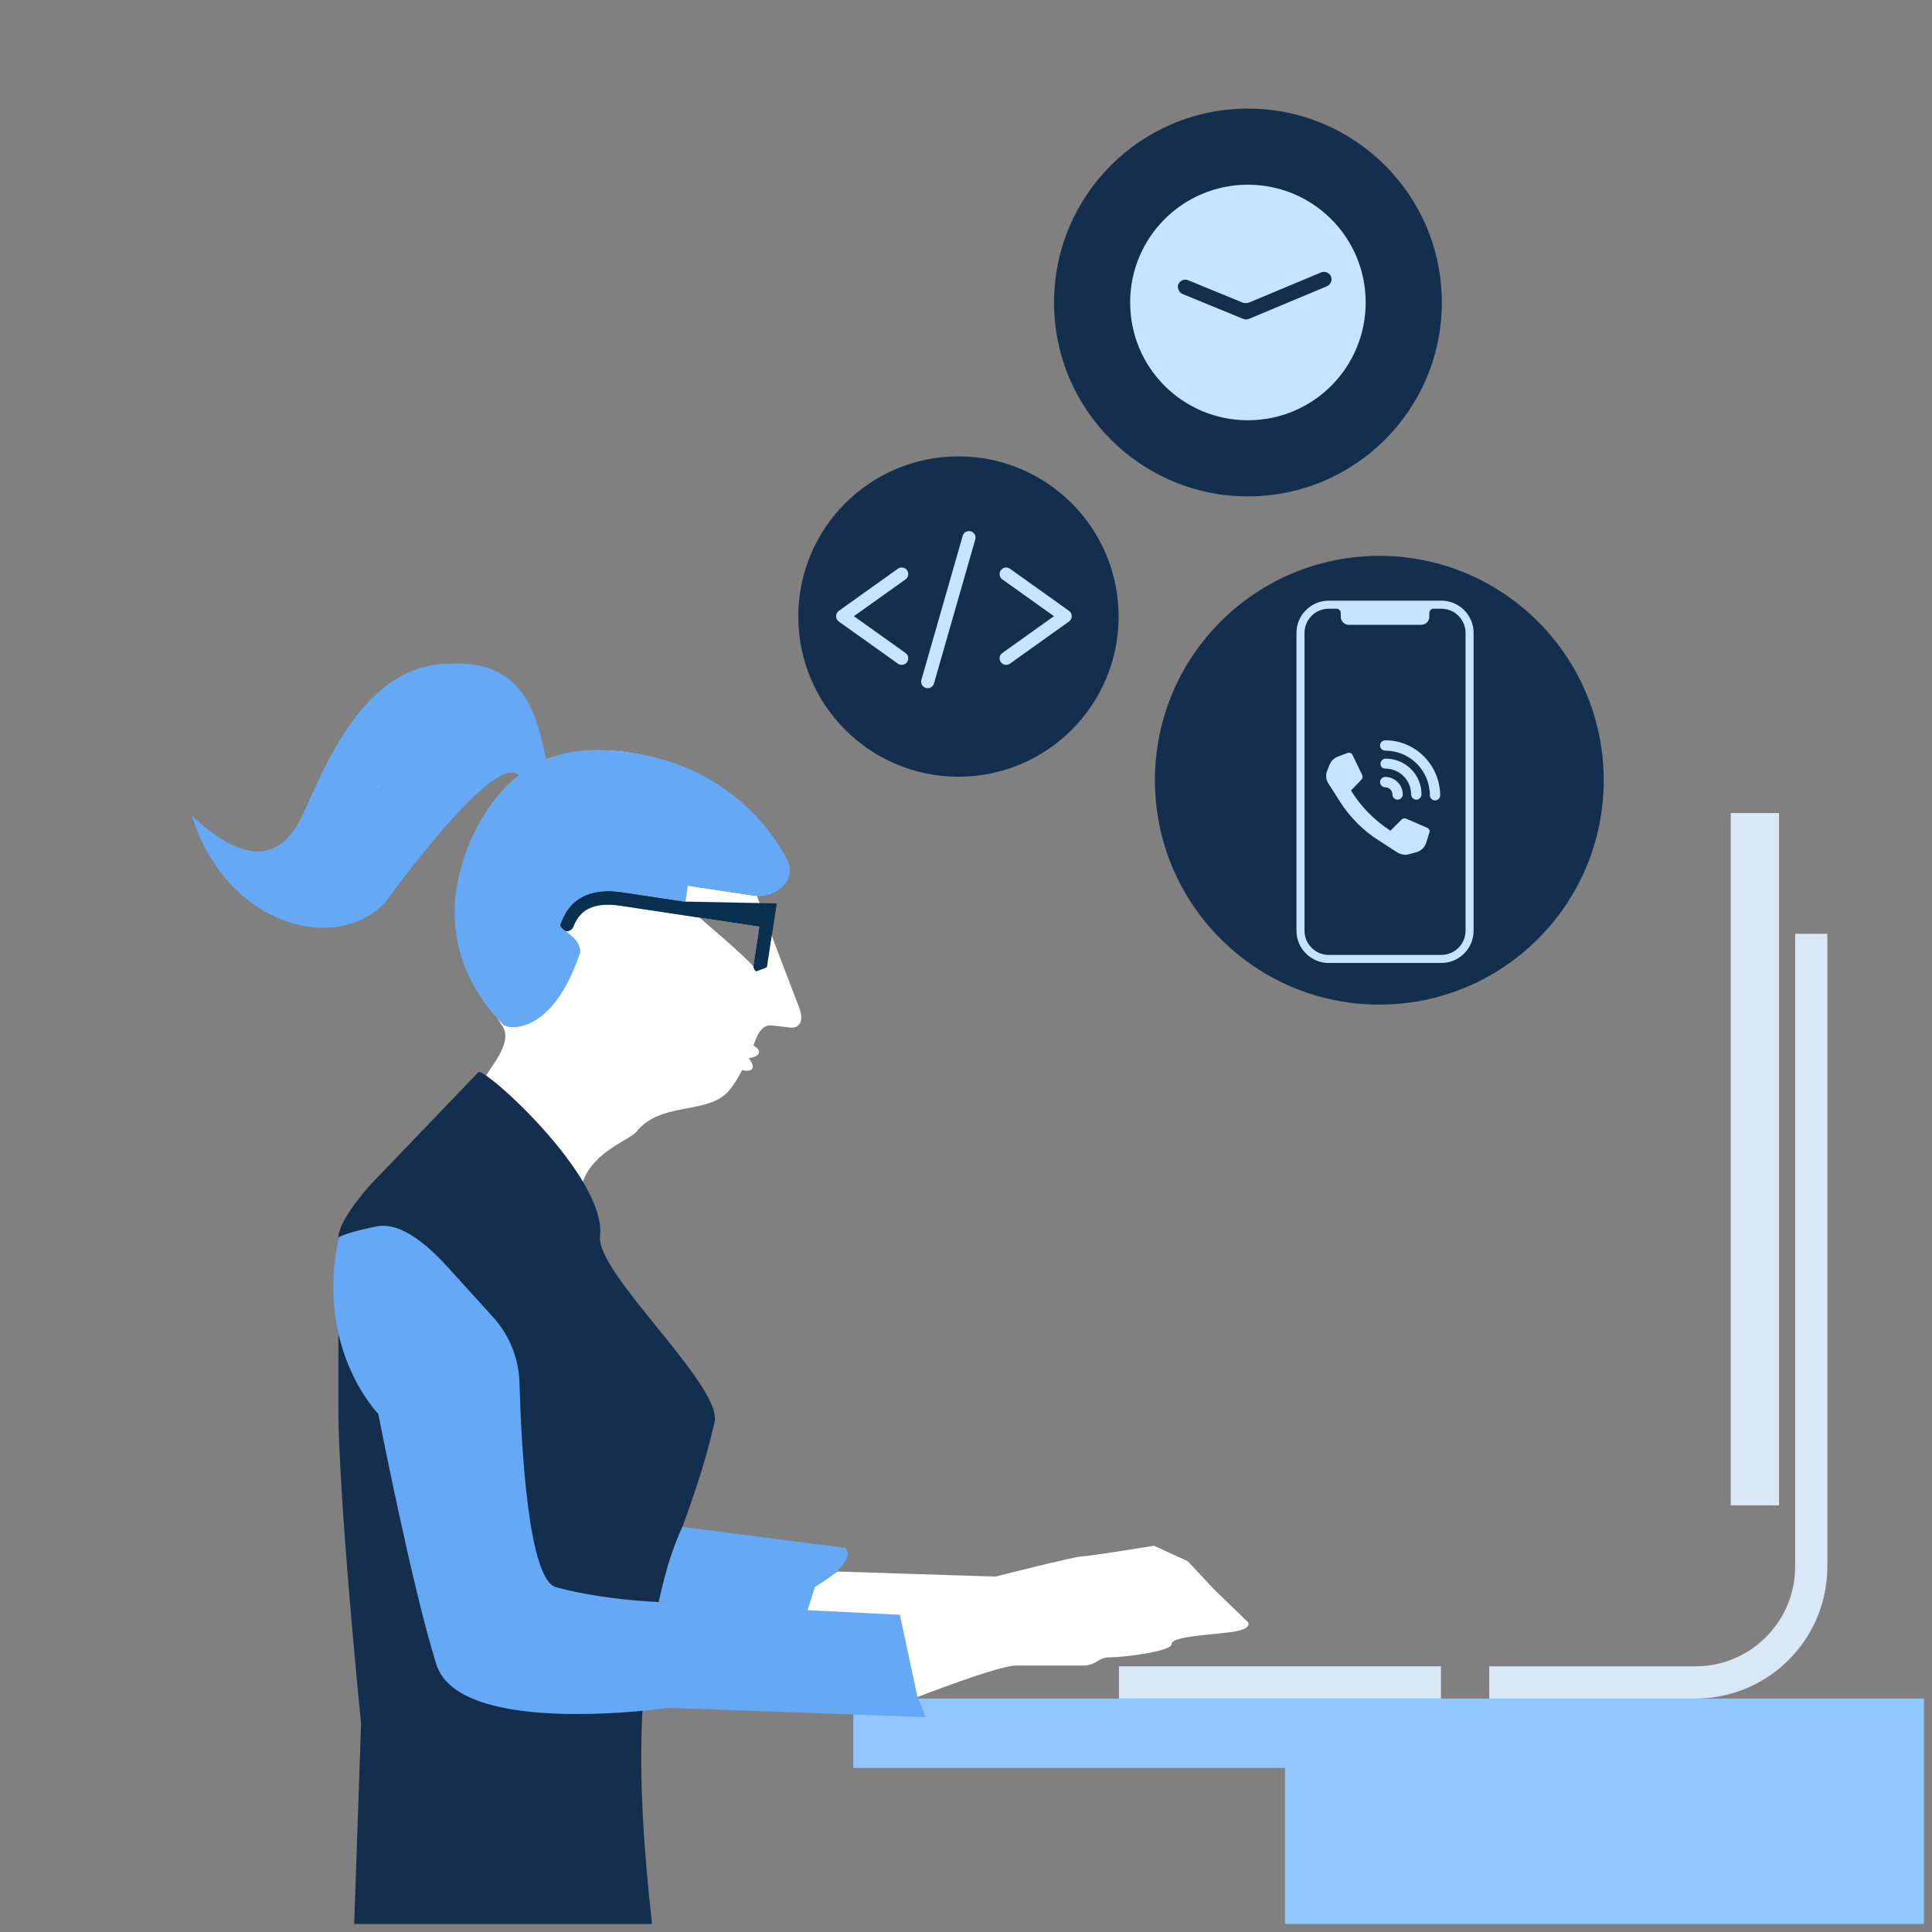 <svg height="240" viewBox="0 0 240 240" width="240" xmlns="http://www.w3.org/2000/svg"><rect x="0" y="0" width="240" height="240" fill="#808080" stroke="none"/><g fill="none" fill-rule="evenodd"><path d="m62.43 127.194c-.251-.246-.495-.506-.722-.756.287.388.538.756.75 1.095 1.23 1.974-1.429 4.873-2.25 6.377-.431.761.814 1.879.529 2.561-.984.823-2.173 1.671-3.887 2.578-.379.06-1.076.139-1.924.225 7.397 1.8 12.564 2.372 17.471 7.521 1.361-3.774 5.732-5.136 6.656-6.193 2.949-3.662 8.181-2.209 11.031-4.639.72-.619 1.466-1.815 2.117-3.041.574.148 1.048.118 1.23-.154.195-.287.009-.786-.435-1.324.741-.088 1.236-.332 1.299-.692.043-.294-.225-.609-.703-.876.231-.557.364-.917.364-.917s.613-1.781 1.939-1.573l2.349.261c.669.096 1.847-.405.996-2.58l-2.466-6.42-2.758-7.404-14.286-3.3c-.006.056 15.075 12.424 14.226 12.726-.238-.167-.39-.444-.336-.799l.724-4.753-9.506-1.434-7.661-1.157c-3.246-.497-5.091.341-5.949 2.591-.124.328-.514.609-.924.546-.424-.06-.782-.461-.711-.962.013-.077.013-.077.026-.165 1.155-3.069 3.793-4.286 7.723-3.69l7.671 1.155.302-1.995 8.081 1.221c.746.111 1.442.047 2.059-.137-.011-.174-.036-.336-.049-.508.017.169.056.336.077.497 1.929-.587 3.056-2.411 2.226-4.149-2.025-4.054-7.869-11.679-19.539-13.442-4.483-.675-8.323-.088-11.001 1.149-4.896 2.256-9.311 8.681-10.361 15.613-.994 6.611 1.451 12.951 6.004 17.19-.161-.066-.298-.146-.384-.246z" fill="#fff"/><path d="m97.847 106.931c-2.025-4.054-7.847-11.814-19.539-13.44-5.106-.711-7.961-.163-10.421.842-.956-3.015-1.479-12.527-11.989-11.884-11.968-.071-16.667 16.271-18.981 20.049-4.014 6.703-10.187 1.472-13.091-1.181 4.254 13.74 18.071 17.355 24.124 10.671 0 0 13.401-18.735 16.502-15.681-3.739 2.944-6.722 8.169-7.697 13.83-1.869 10.834 6.212 17.49 5.985 17.239.287.386 5.85 1.438 9.339-9.099-.019-1.806-2.021-2.496-2.533-3.283-.043-.064.199-.371.21-.459 1.155-3.069 3.795-4.286 7.723-3.69l7.674 1.155.3-1.993 8.081 1.219c.746.114 1.442.047 2.061-.137-.013-.174-.039-.336-.051-.508.017.169.056.336.077.499 1.926-.589 3.056-2.411 2.226-4.151" fill="#65a8f5"/><path d="m106 211v8.615h53.629v19.385h79.371v-28z" fill="#90c7ff"/><path d="m199.218 96.924c0 15.396-12.48 27.874-27.876 27.874-15.392 0-27.874-12.478-27.874-27.874 0-15.394 12.482-27.874 27.874-27.874 15.396 0 27.876 12.48 27.876 27.874m-20.108-59.347c0 13.303-10.783 24.086-24.086 24.086s-24.086-10.783-24.086-24.086c0-13.301 10.783-24.086 24.086-24.086s24.086 10.785 24.086 24.086" fill="#142f4e"/><path d="m164.842 35.559-9.649 4.033c-.229.096-.484.135-.729.034l-7.573-3.109c-.244-.101-.399-.304-.493-.536-.096-.229-.135-.482.021-.75.225-.431.767-.591 1.172-.424l6.679 2.743c.326.133.662.126.949.009l8.901-3.722c.461-.193 1.031.043 1.221.501.193.461-.041 1.029-.501 1.221m-9.819-12.613c-8.094 0-14.629 6.538-14.629 14.629 0 8.096 6.536 14.631 14.629 14.631 8.091 0 14.629-6.536 14.629-14.631 0-8.091-6.538-14.629-14.629-14.629" fill="#c5e4ff"/><path d="m138.958 76.59c0 10.989-8.908 19.896-19.896 19.896-10.989 0-19.896-8.908-19.896-19.896s8.908-19.899 19.896-19.899c10.989 0 19.896 8.91 19.896 19.899m-92.917 70.552s-4.005 4.378-4.005 6.598v21.182c0 11.199 2.816 39.195 2.816 39.195l-.852 24.884h37c-4.554-40.089 3.576-43.638 7.768-62.349 1.005-4.489-14.754-18.482-14.226-23.074.846-7.41-14.445-21.09-15.114-20.391z" fill="#142f4e"/><path d="m55.861 157.675 5.389 5.94c2.027 2.237 3.197 5.121 3.281 8.139.227 8.192 1.114 24.521 4.556 25.427 7.547 1.984 14.807 1.864 18.381 2.074 6.182.364 25.018-.227 25.018-.227l1.526 11.781.973 2.503-31.924-1.159s-25.92 3.765-28.841-5.357c-2.919-9.124-7.232-31.161-7.232-31.161s-7.901-8.059-4.914-21.896c.049-.229 2.239-.909 4.708-1.389 3.289-.643 6.827 2.844 9.079 5.325" fill="#65a8f5"/><path d="m150.752 197.369 4.272 4.137s.729.913-2.374 1.275c-3.101.366-7.114.549-7.114 1.461 0 .913-6.021 1.641-7.661 1.641-1.644 0-1.461 1.018-3.467 1.018h-8.209c-2.19 0-12.225 3.909-12.225 3.909l-2.188-10.217-11.482-.57.902-2.895 2.818-1.907 19.62.63s9.671-2.46 10.764-2.509c1.093-.045 8.94-1.322 8.94-1.322l4.196 1.914z" fill="#fff"/><path d="m84.774 189.671 20.282 2.621c1.44 1.916-3.851 4.834-3.851 4.834l-.902 2.897-18.439-1.011s.872-5.034 2.91-9.341" fill="#65a8f5"/><g fill="#c5e4ff"><path d="m115.019 85.458c.075.024.15.034.223.034.356 0 .681-.234.782-.591l5.128-17.891c.124-.433-.124-.883-.555-1.005-.435-.126-.885.124-1.007.557l-5.13 17.891c-.122.431.126.883.559 1.005m-10.817-8.249 7.339 5.233c.144.103.309.152.474.152.253 0 .504-.118.662-.341.259-.366.176-.874-.191-1.136l-6.411-4.573 6.411-4.569c.366-.261.45-.771.191-1.138-.261-.364-.767-.448-1.136-.191l-7.339 5.237c-.214.152-.341.399-.341.66 0 .264.126.512.341.664m20.123 5.043c.159.223.407.341.664.341.163 0 .326-.047.469-.15l7.339-5.235c.214-.152.341-.399.341-.662 0-.261-.126-.508-.341-.662l-7.339-5.235c-.366-.257-.872-.174-1.134.191-.261.366-.176.874.191 1.136l6.409 4.571-6.409 4.573c-.366.261-.452.767-.191 1.134m57.732-.134v33.504c0 1.65-1.35 3-3 3h-3.478-.673-9.853c-1.648 0-3-1.35-3-3v-33.504-3.501c0-1.65 1.352-3 3-3h1.001c.251 0 .501.249.501.499v.501c0 .549.45.999.999.999h9.002c.549 0 .999-.45.999-.999v-.501c0-.251.253-.499.501-.499h1.001c1.65 0 3 1.35 3 3zm-3-7.502h-14.004c-2.199 0-4.001 1.8-4.001 4.001v3.501 33.504c0 2.201 1.802 4.001 4.001 4.001h8.552.504 4.948c2.201 0 4.001-1.8 4.001-4.001v-33.504-3.501c0-2.201-1.8-4.001-4.001-4.001z"/><path d="m177.325 102.846-2.623-1.138c-.197-.099-.446-.049-.594.101l-1.384 1.384c-1.978-1.286-3.66-2.97-4.899-4.997l1.286-1.335c.148-.148.199-.399.101-.594l-1.189-2.475c-.099-.246-.394-.347-.643-.246l-1.185.444c-.497.199-.842.546-1.041 1.041l-.296.741c-.197.495-.15 1.089.148 1.532l1.483 2.325c1.239 1.929 2.871 3.564 4.751 4.751l2.376 1.534c.444.246.939.345 1.434.195l.891-.246c.591-.148 1.037-.594 1.236-1.187l.394-1.286c.099-.148-.049-.446-.246-.544m-5.244-10.884c-.347 0-.645.298-.645.645 0 .345.298.643.645.643 3.069 0 5.541 2.473 5.541 5.541 0 .345.296.641.643.641.345 0 .643-.296.643-.641-.049-3.812-3.118-6.829-6.827-6.829"/><path d="m172.081 95.476c1.781 0 3.214 1.434 3.214 3.214 0 .347.298.645.645.645.345 0 .643-.298.643-.645 0-2.473-1.98-4.451-4.455-4.451-.345 0-.641.298-.641.643s.246.594.594.594"/><path d="m172.081 97.801c.493 0 .889.396.889.889 0 .347.298.645.645.645.345 0 .643-.298.643-.645 0-1.187-.99-2.177-2.177-2.177-.347 0-.645.298-.645.643 0 .347.298.645.645.645"/></g><path d="m70.207 115.632c.03.009.056.026.086.032.409.06.801-.221.926-.546.855-2.252 2.7-3.09 5.946-2.593l7.663 1.157 9.506 1.434-.724 4.753c-.056.356.099.63.334.799.849-.302 1.324-.495 1.331-.546l.251-1.663.977-6.236-11.361-.223-.135-.021-.002.021-7.674-1.155c-.48-.073-.941-.118-1.384-.135-3.092-.09-5.203 1.172-6.201 3.823-.009.06-.094.195-.152.311.002.092.009.178.034.257.146.174.343.347.581.531" fill="#09304f"/><path d="m47.108 97.78c.006-.002.015-.006.024-.011-.024-.144-.056-.294-.071-.446.011.152.032.304.047.456" fill="#c2e2f7"/><path d="m46.923 97.323c.013.171.039.334.051.508-.3.09-.621.15-.958.174.384-.017.754-.073 1.095-.174-.002-.017-.004-.034-.004-.051-.036.013-.069.032-.105.041-.024-.161-.062-.328-.079-.497" fill="#88bee7"/><path d="m139 211h40v-4h-40z" fill="#d9e7f7"/><path d="m187 209h23.6c7.953 0 14.4-6.447 14.4-14.4v-76.6" stroke="#d9e7f7" stroke-linecap="square" stroke-width="4"/><path d="m215 187h6v-86h-6z" fill="#d9e7f7"/></g></svg>